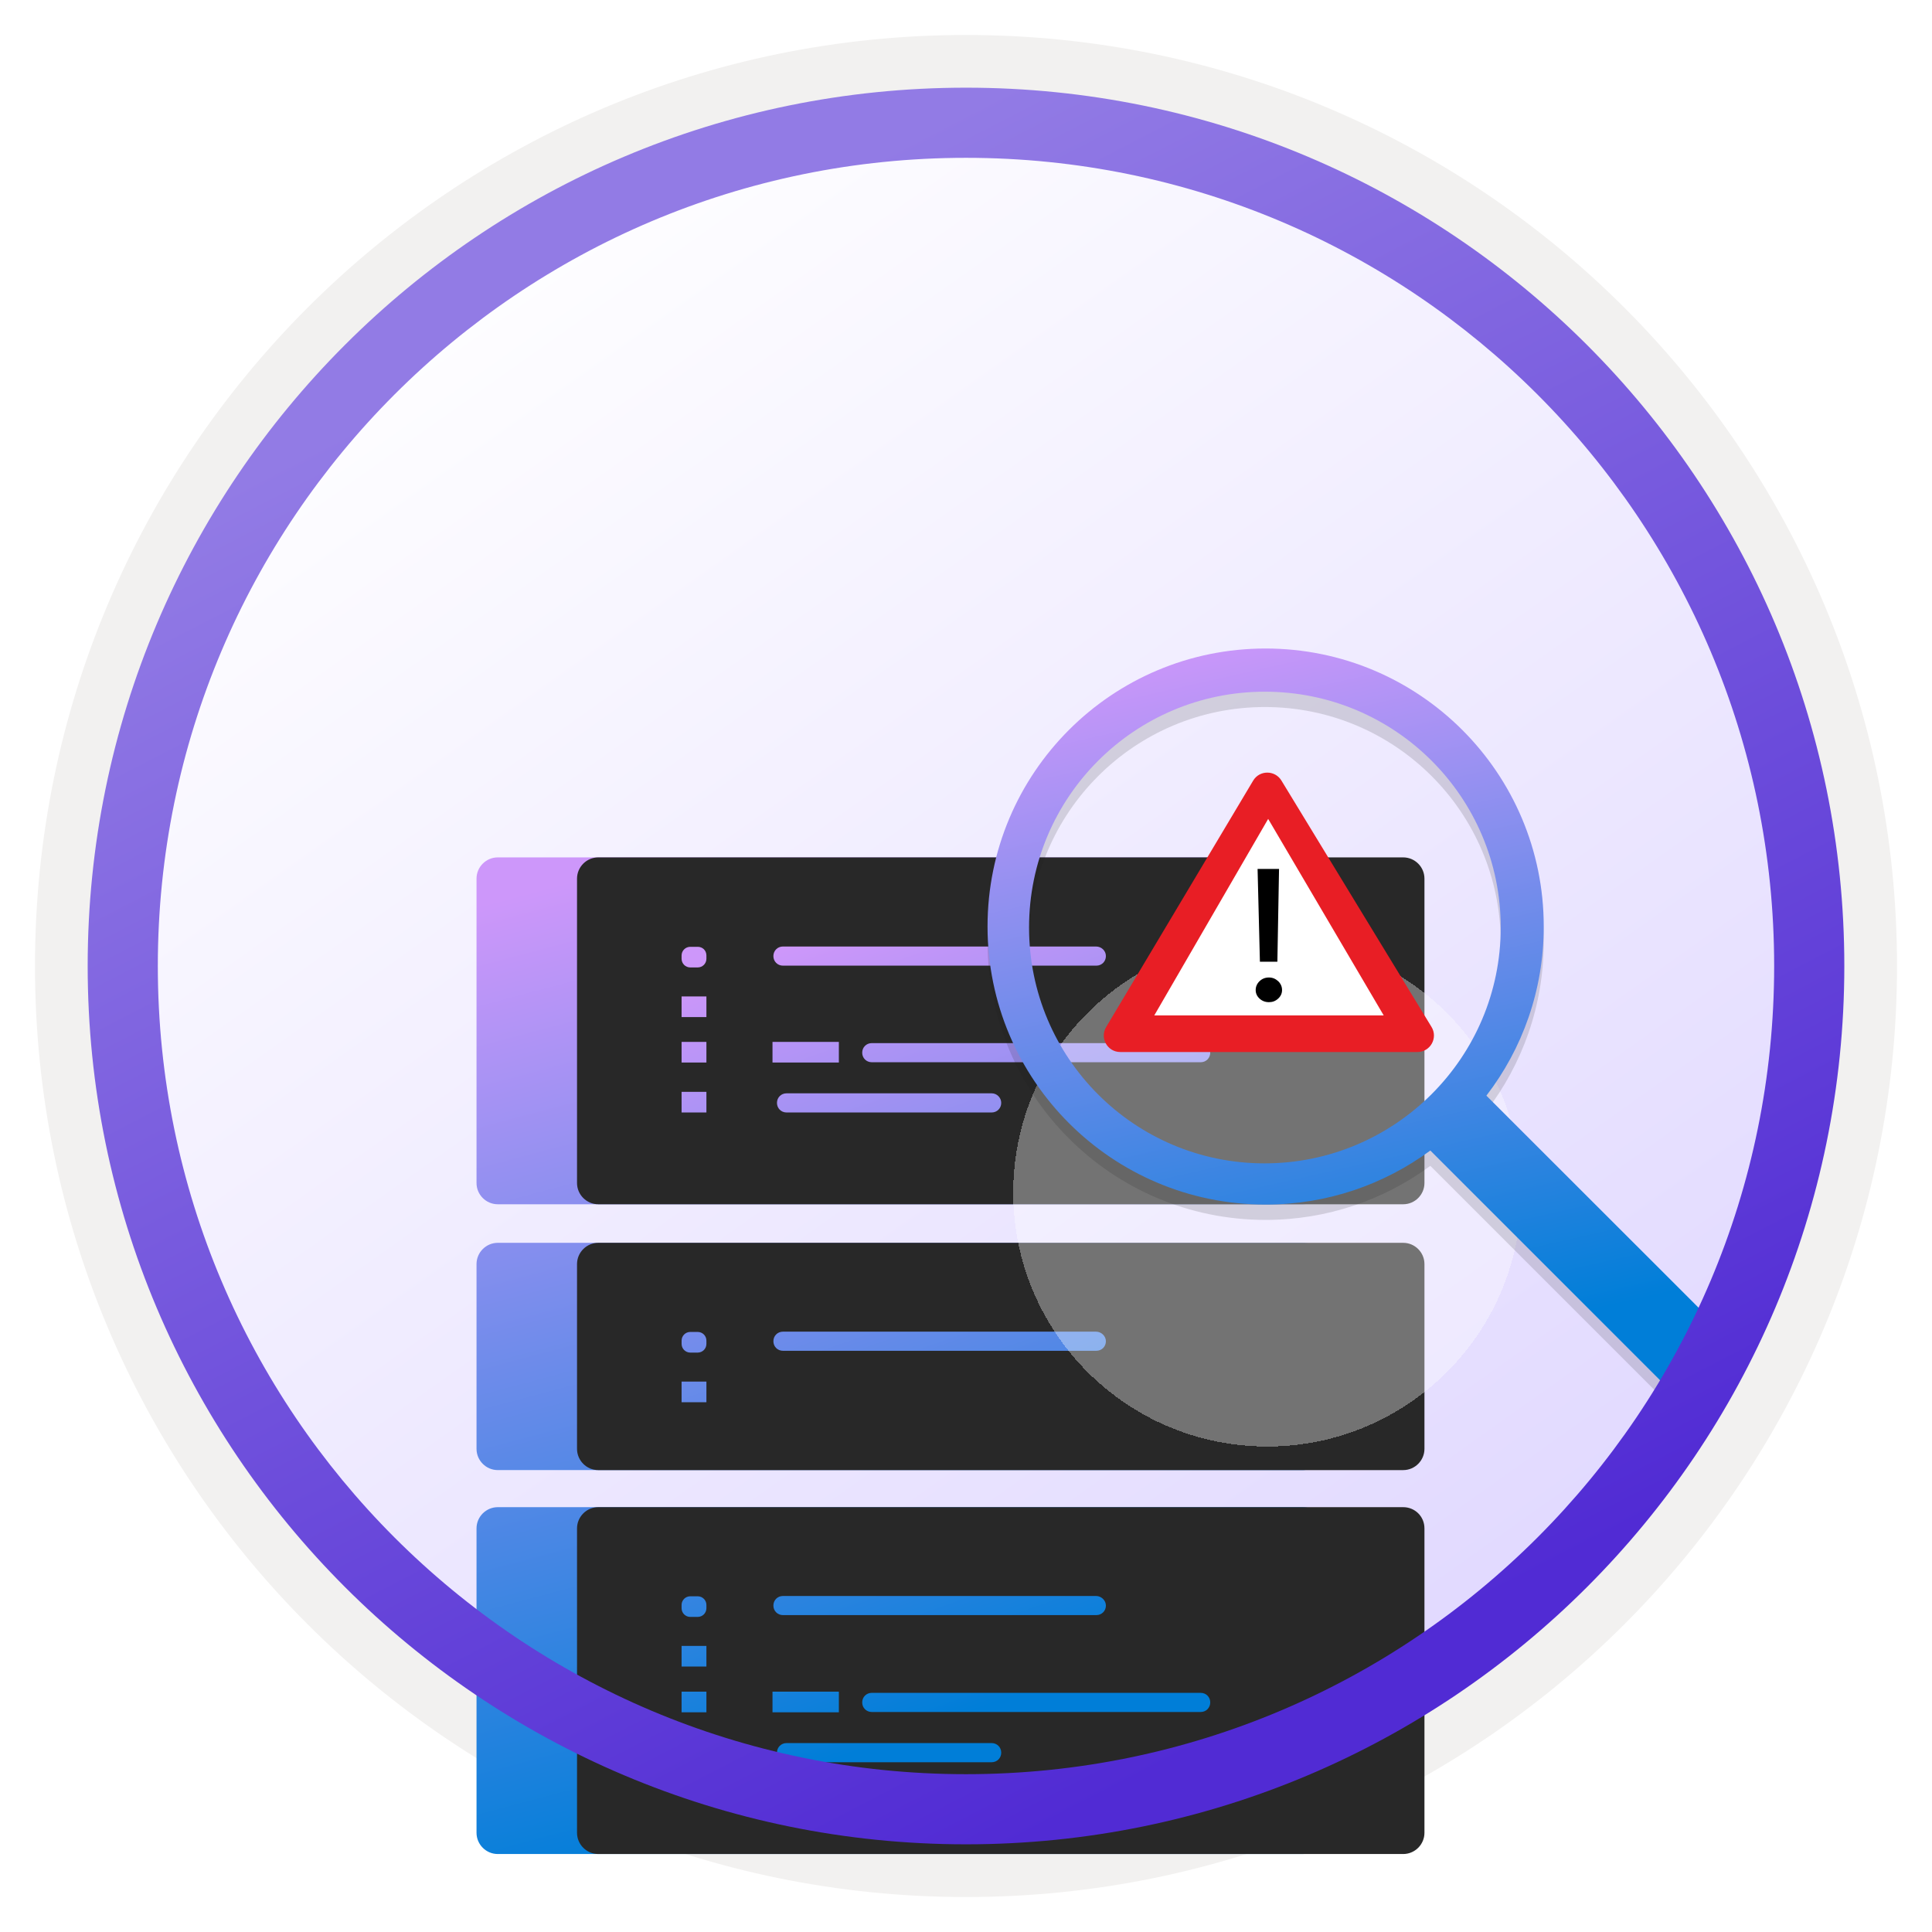 <svg width="102" height="102" viewBox="0 0 102 102" fill="none" xmlns="http://www.w3.org/2000/svg">
<path d="M51 97.351C25.403 97.351 4.649 76.606 4.649 51C4.649 25.393 25.403 4.649 51 4.649C76.596 4.649 97.351 25.403 97.351 51C97.351 76.597 76.596 97.351 51 97.351Z" fill="url(#paint0_linear_1722_9906)"/>
<path fill-rule="evenodd" clip-rule="evenodd" d="M96.45 51C96.45 76.102 76.102 96.45 51 96.45C25.899 96.45 5.55 76.102 5.55 51C5.55 25.899 25.899 5.55 51 5.55C76.102 5.55 96.45 25.899 96.45 51ZM51 1.847C78.151 1.847 100.153 23.849 100.153 51C100.153 78.151 78.141 100.154 51 100.154C23.849 100.154 1.847 78.142 1.847 51C1.847 23.849 23.849 1.847 51 1.847Z" fill="#F2F1F0"/>
<g filter="url(#filter0_dddd_1722_9906)">
<path d="M66.777 22.266H24.279C23.663 22.266 23.158 22.771 23.158 23.387V39.458C23.158 40.074 23.663 40.579 24.279 40.579H66.777C67.393 40.579 67.898 40.074 67.898 39.458V23.387C67.898 22.771 67.393 22.266 66.777 22.266Z" fill="url(#paint1_linear_1722_9906)"/>
<path d="M66.777 56.571H24.279C23.663 56.571 23.158 57.076 23.158 57.691V73.762C23.158 74.378 23.663 74.883 24.279 74.883H66.777C67.393 74.883 67.898 74.378 67.898 73.762V57.691C67.898 57.06 67.393 56.571 66.777 56.571Z" fill="url(#paint2_linear_1722_9906)"/>
<path d="M66.777 42.615H24.279C23.663 42.615 23.158 43.121 23.158 43.736V53.492C23.158 54.108 23.663 54.613 24.279 54.613H66.777C67.393 54.613 67.898 54.108 67.898 53.492V43.736C67.898 43.121 67.393 42.615 66.777 42.615Z" fill="url(#paint3_linear_1722_9906)"/>
<path d="M72.083 22.266H29.585C28.969 22.266 28.464 22.771 28.464 23.387V39.458C28.464 40.074 28.969 40.579 29.585 40.579H72.083C72.699 40.579 73.204 40.074 73.204 39.458V23.387C73.204 22.771 72.699 22.266 72.083 22.266Z" fill="#282828"/>
<path d="M72.083 56.571H29.585C28.969 56.571 28.464 57.076 28.464 57.691V73.762C28.464 74.378 28.969 74.883 29.585 74.883H72.083C72.699 74.883 73.204 74.378 73.204 73.762V57.691C73.204 57.06 72.699 56.571 72.083 56.571Z" fill="#282828"/>
<path d="M72.083 42.615H29.585C28.969 42.615 28.464 43.121 28.464 43.736V53.493C28.464 54.108 28.969 54.614 29.585 54.614H72.083C72.699 54.614 73.204 54.108 73.204 53.493V43.736C73.204 43.121 72.699 42.615 72.083 42.615Z" fill="#282828"/>
<path d="M34.837 26.987H34.442C34.19 26.987 33.984 27.192 33.984 27.445V27.618C33.984 27.871 34.19 28.076 34.442 28.076H34.837C35.09 28.076 35.295 27.871 35.295 27.618V27.445C35.295 27.176 35.09 26.987 34.837 26.987Z" fill="url(#paint4_linear_1722_9906)"/>
<path d="M35.295 29.607H33.984V30.697H35.295V29.607Z" fill="url(#paint5_linear_1722_9906)"/>
<path d="M35.295 32.007H33.984V33.096H35.295V32.007Z" fill="url(#paint6_linear_1722_9906)"/>
<path d="M35.295 34.644H33.984V35.733H35.295V34.644Z" fill="url(#paint7_linear_1722_9906)"/>
<path d="M42.288 32.007H38.784V33.096H42.288V32.007Z" fill="url(#paint8_linear_1722_9906)"/>
<path d="M55.865 26.971H39.336C39.052 26.971 38.831 27.192 38.831 27.476C38.831 27.761 39.052 27.982 39.336 27.982H55.881C56.165 27.982 56.386 27.761 56.386 27.476C56.386 27.192 56.149 26.971 55.865 26.971Z" fill="url(#paint9_linear_1722_9906)"/>
<path d="M61.39 32.071H44.025C43.741 32.071 43.52 32.291 43.52 32.576C43.52 32.86 43.741 33.081 44.025 33.081H61.39C61.675 33.081 61.895 32.86 61.895 32.576C61.895 32.307 61.675 32.071 61.39 32.071Z" fill="url(#paint10_linear_1722_9906)"/>
<path d="M50.355 34.722H39.525C39.241 34.722 39.02 34.943 39.02 35.227C39.02 35.511 39.241 35.733 39.525 35.733H50.355C50.639 35.733 50.86 35.511 50.86 35.227C50.86 34.959 50.639 34.722 50.355 34.722Z" fill="url(#paint11_linear_1722_9906)"/>
<path d="M34.837 61.276H34.442C34.19 61.276 33.984 61.481 33.984 61.733V61.907C33.984 62.16 34.19 62.365 34.442 62.365H34.837C35.089 62.365 35.295 62.16 35.295 61.907V61.733C35.295 61.481 35.089 61.276 34.837 61.276Z" fill="url(#paint12_linear_1722_9906)"/>
<path d="M35.295 63.896H33.984V64.985H35.295V63.896Z" fill="url(#paint13_linear_1722_9906)"/>
<path d="M35.295 66.311H33.984V67.401H35.295V66.311Z" fill="url(#paint14_linear_1722_9906)"/>
<path d="M35.295 68.932H33.984V70.022H35.295V68.932Z" fill="url(#paint15_linear_1722_9906)"/>
<path d="M42.288 66.311H38.784V67.401H42.288V66.311Z" fill="url(#paint16_linear_1722_9906)"/>
<path d="M55.865 61.26H39.336C39.052 61.26 38.831 61.481 38.831 61.765C38.831 62.049 39.052 62.27 39.336 62.27H55.881C56.165 62.27 56.386 62.049 56.386 61.765C56.386 61.497 56.149 61.26 55.865 61.26Z" fill="url(#paint17_linear_1722_9906)"/>
<path d="M61.39 66.374H44.025C43.741 66.374 43.52 66.595 43.52 66.879C43.52 67.163 43.741 67.385 44.025 67.385H61.39C61.675 67.385 61.895 67.163 61.895 66.879C61.895 66.595 61.675 66.374 61.39 66.374Z" fill="url(#paint18_linear_1722_9906)"/>
<path d="M50.355 69.026H39.525C39.241 69.026 39.02 69.248 39.02 69.532C39.02 69.816 39.241 70.037 39.525 70.037H50.355C50.639 70.037 50.86 69.816 50.86 69.532C50.86 69.248 50.639 69.026 50.355 69.026Z" fill="url(#paint19_linear_1722_9906)"/>
<path d="M34.837 47.32H34.442C34.19 47.32 33.985 47.525 33.985 47.778V47.952C33.985 48.204 34.19 48.41 34.442 48.41H34.837C35.09 48.41 35.295 48.204 35.295 47.952V47.778C35.295 47.525 35.09 47.32 34.837 47.32Z" fill="url(#paint20_linear_1722_9906)"/>
<path d="M35.295 49.941H33.984V51.031H35.295V49.941Z" fill="url(#paint21_linear_1722_9906)"/>
<path d="M55.865 47.305H39.336C39.052 47.305 38.831 47.526 38.831 47.81C38.831 48.094 39.052 48.315 39.336 48.315H55.881C56.165 48.315 56.386 48.094 56.386 47.81C56.386 47.541 56.149 47.305 55.865 47.305Z" fill="url(#paint22_linear_1722_9906)"/>
</g>
<g filter="url(#filter1_bd_1722_9906)">
<path d="M66.904 62.203C74.31 62.203 80.314 56.199 80.314 48.793C80.314 41.386 74.31 35.382 66.904 35.382C59.497 35.382 53.493 41.386 53.493 48.793C53.493 56.199 59.497 62.203 66.904 62.203Z" fill="white" fill-opacity="0.35" shape-rendering="crispEdges"/>
</g>
<path opacity="0.15" d="M91.602 71.775L78.474 58.655C80.376 56.181 81.502 53.081 81.502 49.726C81.502 41.617 74.916 35.048 66.815 35.048C58.714 35.048 52.137 41.617 52.137 49.726C52.137 57.836 58.706 64.405 66.815 64.405C70.073 64.405 73.067 63.348 75.515 61.552L88.661 74.698C88.661 74.698 89.806 75.147 91.012 73.871C92.228 72.611 91.602 71.775 91.602 71.775ZM54.329 49.779C54.329 42.902 59.903 37.328 66.78 37.328C73.657 37.328 79.231 42.902 79.231 49.779C79.231 56.656 73.639 62.23 66.762 62.23C59.885 62.23 54.329 56.656 54.329 49.779Z" fill="#1F1D20"/>
<path d="M54.329 48.969C54.329 42.092 59.903 36.518 66.78 36.518C73.657 36.518 79.231 42.092 79.231 48.969C79.231 55.846 73.639 61.42 66.762 61.42C59.885 61.42 54.329 55.846 54.329 48.969ZM91.602 70.965L78.474 57.845C80.376 55.371 81.502 52.271 81.502 48.916C81.502 40.807 74.925 34.238 66.815 34.238C58.706 34.238 52.137 40.807 52.137 48.916C52.137 57.026 58.706 63.595 66.815 63.595C70.073 63.595 73.067 62.538 75.515 60.742L88.661 73.888C88.661 73.888 89.806 74.337 91.012 73.061C92.228 71.801 91.602 70.965 91.602 70.965Z" fill="url(#paint23_linear_1722_9906)"/>
<path fill-rule="evenodd" clip-rule="evenodd" d="M93.667 51C93.667 74.567 74.567 93.668 51 93.668C27.433 93.668 8.332 74.567 8.332 51C8.332 27.433 27.433 8.332 51 8.332C74.567 8.332 93.667 27.433 93.667 51ZM51 4.629C76.606 4.629 97.371 25.394 97.371 51C97.371 76.606 76.606 97.371 51 97.371C25.393 97.371 4.629 76.606 4.629 51C4.629 25.394 25.383 4.629 51 4.629Z" fill="url(#paint24_linear_1722_9906)"/>
<path d="M66.63 41.748L74.128 54.507C74.128 54.507 59.761 54.454 59.89 54.272C60.013 54.09 66.63 41.748 66.63 41.748Z" fill="white"/>
<path d="M75.578 54.219L67.652 41.208C67.311 40.65 66.495 40.65 66.16 41.214L58.398 54.225C58.052 54.807 58.468 55.541 59.144 55.541H74.832C75.513 55.541 75.93 54.801 75.578 54.219ZM60.94 53.609L66.953 43.234L73.053 53.609H60.94V53.609Z" fill="#E81E25"/>
<path d="M66.993 52.91C66.799 52.91 66.635 52.846 66.499 52.722C66.364 52.599 66.294 52.446 66.294 52.27C66.294 52.088 66.364 51.93 66.499 51.8C66.635 51.671 66.799 51.607 66.993 51.607C67.18 51.607 67.339 51.671 67.48 51.8C67.615 51.93 67.686 52.088 67.686 52.27C67.686 52.446 67.615 52.599 67.48 52.722C67.339 52.852 67.18 52.91 66.993 52.91ZM67.527 45.876L67.439 50.773H66.517L66.394 45.876H67.527Z" fill="black"/>
<defs>
<filter id="filter0_dddd_1722_9906" x="19.158" y="21.266" width="60.046" height="70.617" filterUnits="userSpaceOnUse" color-interpolation-filters="sRGB">
<feFlood flood-opacity="0" result="BackgroundImageFix"/>
<feColorMatrix in="SourceAlpha" type="matrix" values="0 0 0 0 0 0 0 0 0 0 0 0 0 0 0 0 0 0 127 0" result="hardAlpha"/>
<feOffset dy="1"/>
<feGaussianBlur stdDeviation="1"/>
<feColorMatrix type="matrix" values="0 0 0 0 0 0 0 0 0 0 0 0 0 0 0 0 0 0 0.1 0"/>
<feBlend mode="normal" in2="BackgroundImageFix" result="effect1_dropShadow_1722_9906"/>
<feColorMatrix in="SourceAlpha" type="matrix" values="0 0 0 0 0 0 0 0 0 0 0 0 0 0 0 0 0 0 127 0" result="hardAlpha"/>
<feOffset dy="3"/>
<feGaussianBlur stdDeviation="1.5"/>
<feColorMatrix type="matrix" values="0 0 0 0 0 0 0 0 0 0 0 0 0 0 0 0 0 0 0.09 0"/>
<feBlend mode="normal" in2="effect1_dropShadow_1722_9906" result="effect2_dropShadow_1722_9906"/>
<feColorMatrix in="SourceAlpha" type="matrix" values="0 0 0 0 0 0 0 0 0 0 0 0 0 0 0 0 0 0 127 0" result="hardAlpha"/>
<feOffset dx="1" dy="7"/>
<feGaussianBlur stdDeviation="2"/>
<feColorMatrix type="matrix" values="0 0 0 0 0 0 0 0 0 0 0 0 0 0 0 0 0 0 0.05 0"/>
<feBlend mode="normal" in2="effect2_dropShadow_1722_9906" result="effect3_dropShadow_1722_9906"/>
<feColorMatrix in="SourceAlpha" type="matrix" values="0 0 0 0 0 0 0 0 0 0 0 0 0 0 0 0 0 0 127 0" result="hardAlpha"/>
<feOffset dx="1" dy="12"/>
<feGaussianBlur stdDeviation="2.5"/>
<feColorMatrix type="matrix" values="0 0 0 0 0 0 0 0 0 0 0 0 0 0 0 0 0 0 0.01 0"/>
<feBlend mode="normal" in2="effect3_dropShadow_1722_9906" result="effect4_dropShadow_1722_9906"/>
<feBlend mode="normal" in="SourceGraphic" in2="effect4_dropShadow_1722_9906" result="shape"/>
</filter>
<filter id="filter1_bd_1722_9906" x="39.326" y="21.215" width="55.156" height="69.323" filterUnits="userSpaceOnUse" color-interpolation-filters="sRGB">
<feFlood flood-opacity="0" result="BackgroundImageFix"/>
<feGaussianBlur in="BackgroundImageFix" stdDeviation="7.084"/>
<feComposite in2="SourceAlpha" operator="in" result="effect1_backgroundBlur_1722_9906"/>
<feColorMatrix in="SourceAlpha" type="matrix" values="0 0 0 0 0 0 0 0 0 0 0 0 0 0 0 0 0 0 127 0" result="hardAlpha"/>
<feOffset dy="14.167"/>
<feGaussianBlur stdDeviation="7.084"/>
<feComposite in2="hardAlpha" operator="out"/>
<feColorMatrix type="matrix" values="0 0 0 0 0 0 0 0 0 0 0 0 0 0 0 0 0 0 0.25 0"/>
<feBlend mode="normal" in2="effect1_backgroundBlur_1722_9906" result="effect2_dropShadow_1722_9906"/>
<feBlend mode="normal" in="SourceGraphic" in2="effect2_dropShadow_1722_9906" result="shape"/>
</filter>
<linearGradient id="paint0_linear_1722_9906" x1="21.664" y1="11.96" x2="101.015" y2="123.86" gradientUnits="userSpaceOnUse">
<stop offset="0.005" stop-color="white"/>
<stop offset="1" stop-color="#D3C7FF"/>
</linearGradient>
<linearGradient id="paint1_linear_1722_9906" x1="29.232" y1="23.202" x2="42.49" y2="73.001" gradientUnits="userSpaceOnUse">
<stop stop-color="#CD97FA"/>
<stop offset="1" stop-color="#007ED8"/>
</linearGradient>
<linearGradient id="paint2_linear_1722_9906" x1="29.232" y1="23.202" x2="42.49" y2="73.001" gradientUnits="userSpaceOnUse">
<stop stop-color="#CD97FA"/>
<stop offset="1" stop-color="#007ED8"/>
</linearGradient>
<linearGradient id="paint3_linear_1722_9906" x1="29.232" y1="23.202" x2="42.49" y2="73.001" gradientUnits="userSpaceOnUse">
<stop stop-color="#CD97FA"/>
<stop offset="1" stop-color="#007ED8"/>
</linearGradient>
<linearGradient id="paint4_linear_1722_9906" x1="37.774" y1="27.737" x2="51.361" y2="66.64" gradientUnits="userSpaceOnUse">
<stop stop-color="#CD97FA"/>
<stop offset="1" stop-color="#007ED8"/>
</linearGradient>
<linearGradient id="paint5_linear_1722_9906" x1="37.774" y1="27.737" x2="51.361" y2="66.64" gradientUnits="userSpaceOnUse">
<stop stop-color="#CD97FA"/>
<stop offset="1" stop-color="#007ED8"/>
</linearGradient>
<linearGradient id="paint6_linear_1722_9906" x1="37.774" y1="27.737" x2="51.361" y2="66.64" gradientUnits="userSpaceOnUse">
<stop stop-color="#CD97FA"/>
<stop offset="1" stop-color="#007ED8"/>
</linearGradient>
<linearGradient id="paint7_linear_1722_9906" x1="37.774" y1="27.737" x2="51.361" y2="66.64" gradientUnits="userSpaceOnUse">
<stop stop-color="#CD97FA"/>
<stop offset="1" stop-color="#007ED8"/>
</linearGradient>
<linearGradient id="paint8_linear_1722_9906" x1="37.774" y1="27.737" x2="51.361" y2="66.64" gradientUnits="userSpaceOnUse">
<stop stop-color="#CD97FA"/>
<stop offset="1" stop-color="#007ED8"/>
</linearGradient>
<linearGradient id="paint9_linear_1722_9906" x1="37.774" y1="27.737" x2="51.361" y2="66.64" gradientUnits="userSpaceOnUse">
<stop stop-color="#CD97FA"/>
<stop offset="1" stop-color="#007ED8"/>
</linearGradient>
<linearGradient id="paint10_linear_1722_9906" x1="37.774" y1="27.737" x2="51.361" y2="66.64" gradientUnits="userSpaceOnUse">
<stop stop-color="#CD97FA"/>
<stop offset="1" stop-color="#007ED8"/>
</linearGradient>
<linearGradient id="paint11_linear_1722_9906" x1="37.774" y1="27.737" x2="51.361" y2="66.64" gradientUnits="userSpaceOnUse">
<stop stop-color="#CD97FA"/>
<stop offset="1" stop-color="#007ED8"/>
</linearGradient>
<linearGradient id="paint12_linear_1722_9906" x1="37.774" y1="27.737" x2="51.361" y2="66.64" gradientUnits="userSpaceOnUse">
<stop stop-color="#CD97FA"/>
<stop offset="1" stop-color="#007ED8"/>
</linearGradient>
<linearGradient id="paint13_linear_1722_9906" x1="37.774" y1="27.737" x2="51.361" y2="66.64" gradientUnits="userSpaceOnUse">
<stop stop-color="#CD97FA"/>
<stop offset="1" stop-color="#007ED8"/>
</linearGradient>
<linearGradient id="paint14_linear_1722_9906" x1="37.774" y1="27.737" x2="51.361" y2="66.64" gradientUnits="userSpaceOnUse">
<stop stop-color="#CD97FA"/>
<stop offset="1" stop-color="#007ED8"/>
</linearGradient>
<linearGradient id="paint15_linear_1722_9906" x1="37.774" y1="27.737" x2="51.361" y2="66.64" gradientUnits="userSpaceOnUse">
<stop stop-color="#CD97FA"/>
<stop offset="1" stop-color="#007ED8"/>
</linearGradient>
<linearGradient id="paint16_linear_1722_9906" x1="37.774" y1="27.737" x2="51.361" y2="66.64" gradientUnits="userSpaceOnUse">
<stop stop-color="#CD97FA"/>
<stop offset="1" stop-color="#007ED8"/>
</linearGradient>
<linearGradient id="paint17_linear_1722_9906" x1="37.774" y1="27.737" x2="51.361" y2="66.64" gradientUnits="userSpaceOnUse">
<stop stop-color="#CD97FA"/>
<stop offset="1" stop-color="#007ED8"/>
</linearGradient>
<linearGradient id="paint18_linear_1722_9906" x1="37.774" y1="27.737" x2="51.361" y2="66.64" gradientUnits="userSpaceOnUse">
<stop stop-color="#CD97FA"/>
<stop offset="1" stop-color="#007ED8"/>
</linearGradient>
<linearGradient id="paint19_linear_1722_9906" x1="37.774" y1="27.737" x2="51.361" y2="66.64" gradientUnits="userSpaceOnUse">
<stop stop-color="#CD97FA"/>
<stop offset="1" stop-color="#007ED8"/>
</linearGradient>
<linearGradient id="paint20_linear_1722_9906" x1="37.774" y1="27.737" x2="51.361" y2="66.64" gradientUnits="userSpaceOnUse">
<stop stop-color="#CD97FA"/>
<stop offset="1" stop-color="#007ED8"/>
</linearGradient>
<linearGradient id="paint21_linear_1722_9906" x1="37.774" y1="27.737" x2="51.361" y2="66.64" gradientUnits="userSpaceOnUse">
<stop stop-color="#CD97FA"/>
<stop offset="1" stop-color="#007ED8"/>
</linearGradient>
<linearGradient id="paint22_linear_1722_9906" x1="37.774" y1="27.737" x2="51.361" y2="66.64" gradientUnits="userSpaceOnUse">
<stop stop-color="#CD97FA"/>
<stop offset="1" stop-color="#007ED8"/>
</linearGradient>
<linearGradient id="paint23_linear_1722_9906" x1="57.517" y1="34.945" x2="66.207" y2="73.237" gradientUnits="userSpaceOnUse">
<stop stop-color="#CD97FA"/>
<stop offset="1" stop-color="#007ED8"/>
</linearGradient>
<linearGradient id="paint24_linear_1722_9906" x1="13.738" y1="24.903" x2="51.781" y2="98.445" gradientUnits="userSpaceOnUse">
<stop stop-color="#927BE5"/>
<stop offset="1" stop-color="#512BD4"/>
</linearGradient>
</defs>
</svg>
